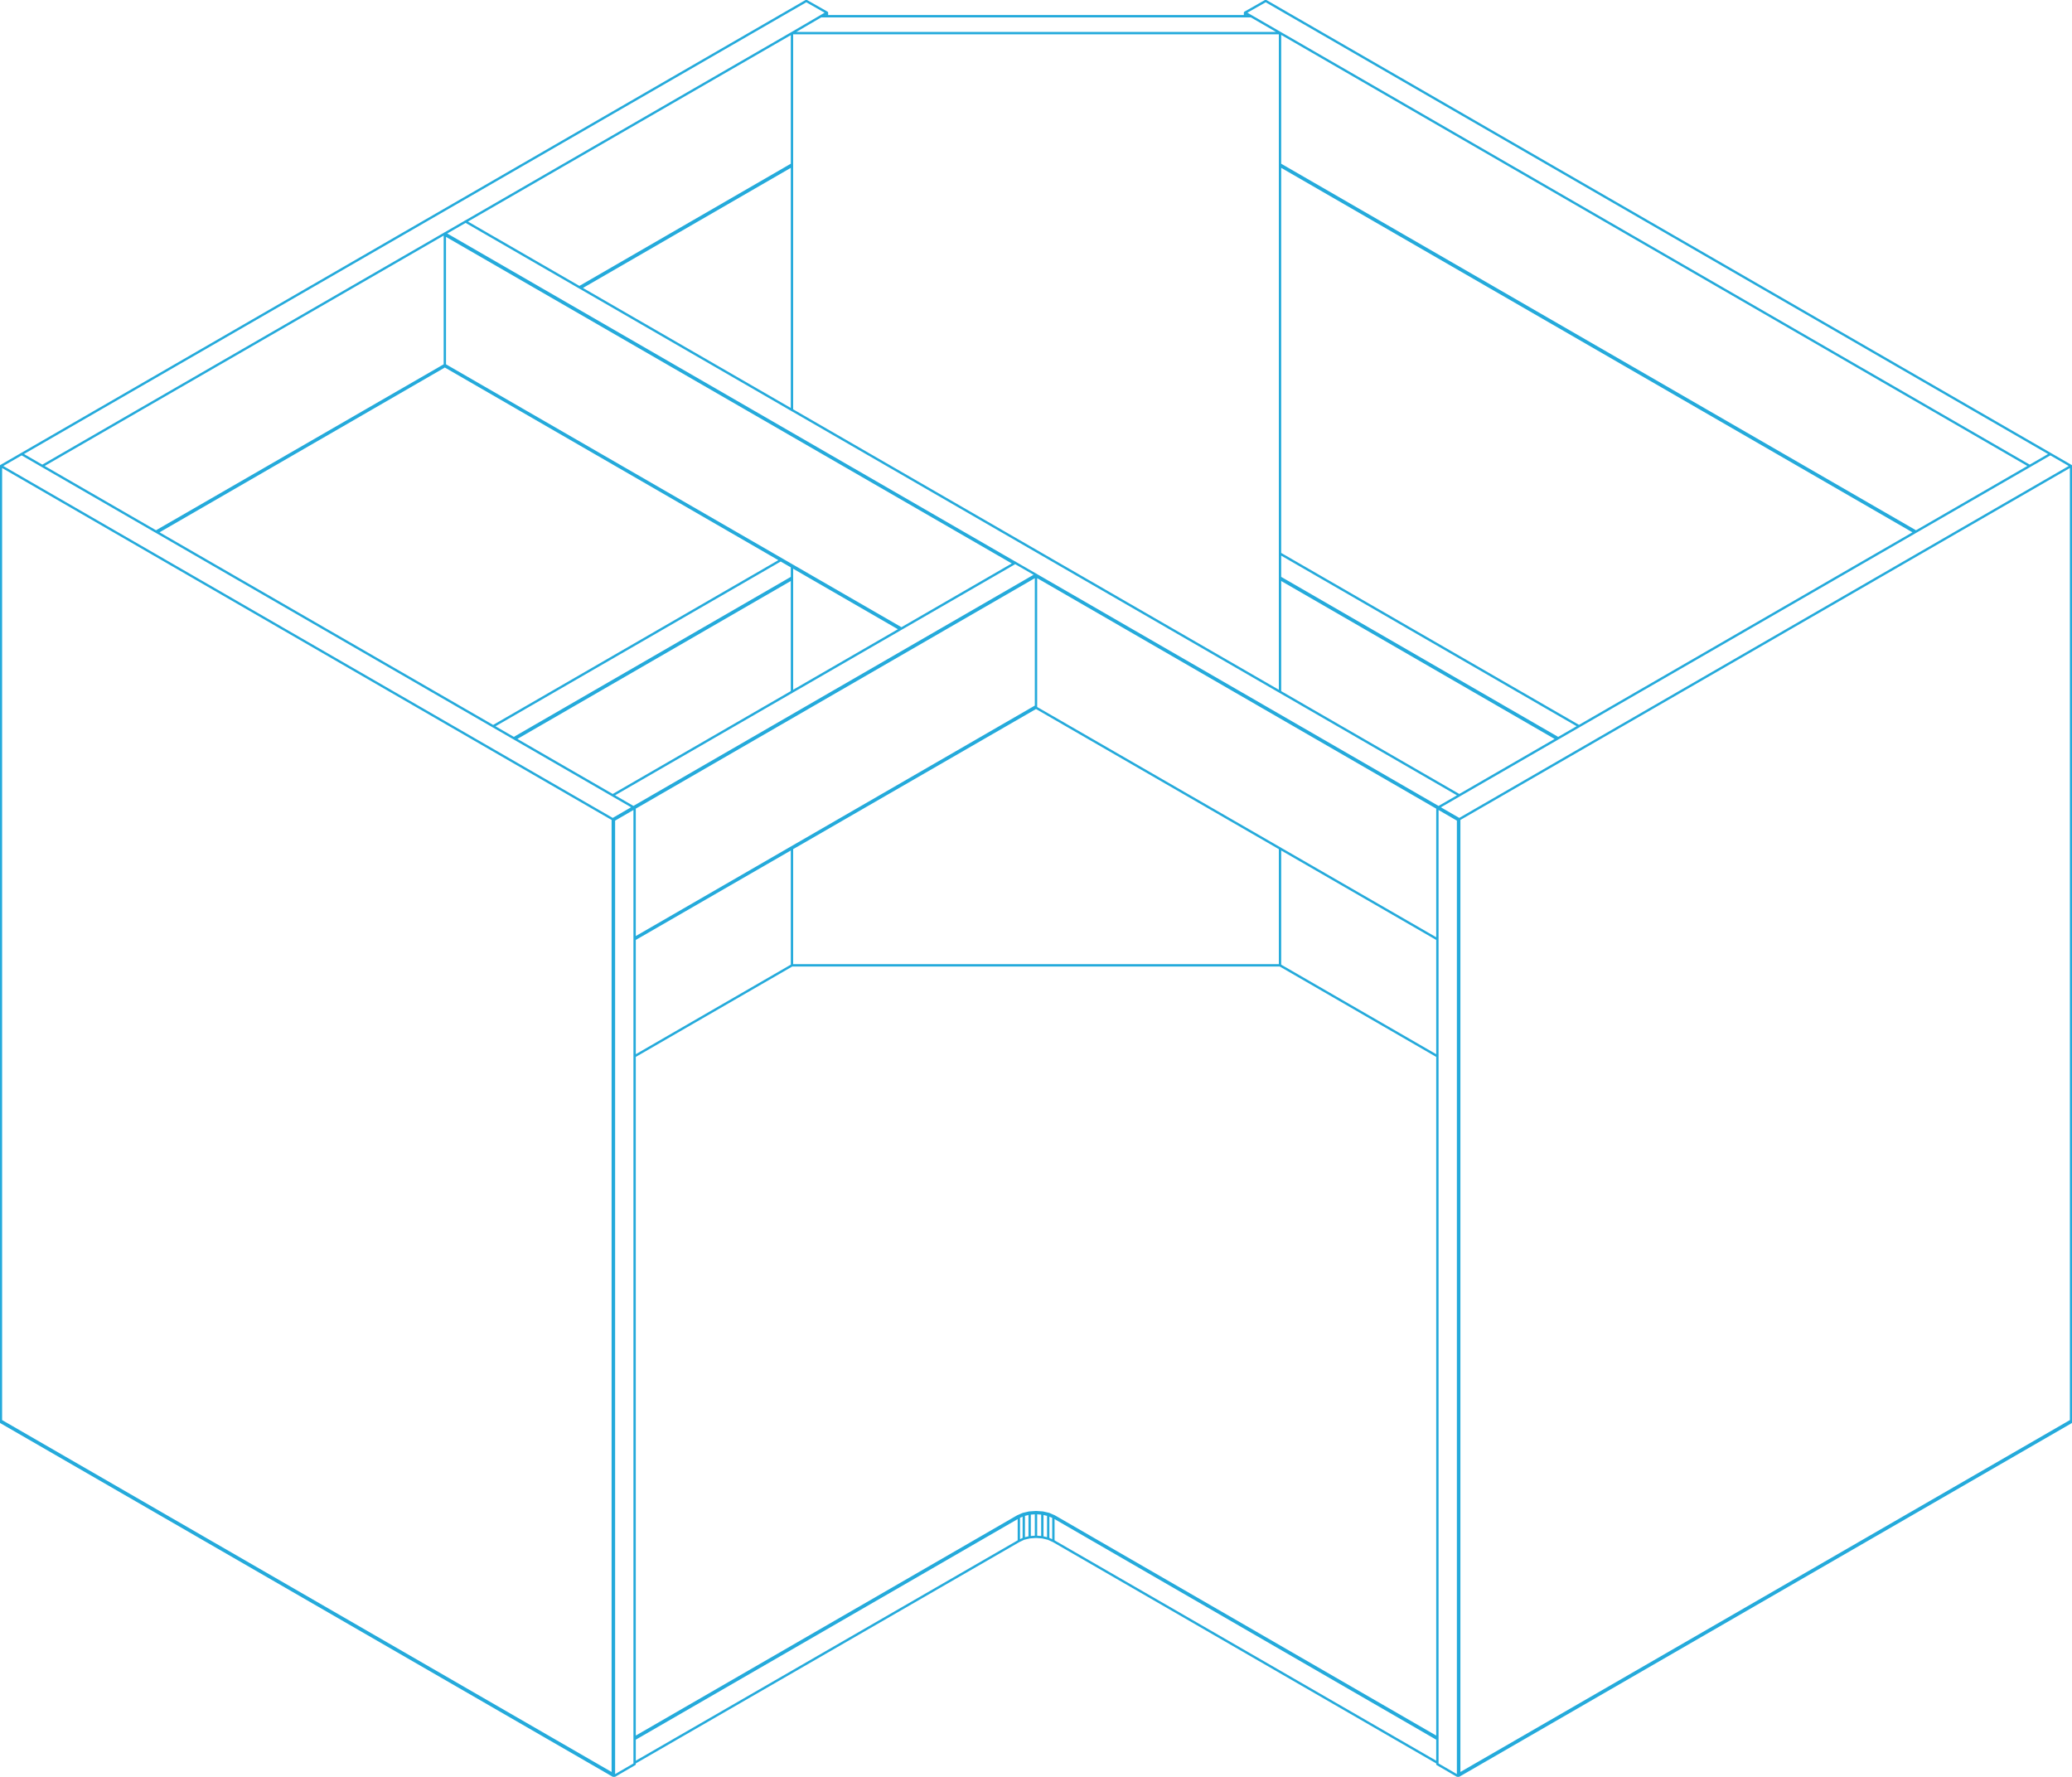 <?xml version="1.0" encoding="utf-8"?>
<!DOCTYPE svg PUBLIC "-//W3C//DTD SVG 1.1//EN" "http://www.w3.org/Graphics/SVG/1.1/DTD/svg11.dtd">
<svg version="1.1" id="_x33_D_nahled" xmlns="http://www.w3.org/2000/svg" xmlns:xlink="http://www.w3.org/1999/xlink" x="0px"
	 y="0px" viewBox="0 0 882.2 756.5" xml:space="preserve">
<path vector-effect="non-scaling-stroke" fill="none" stroke="#24AADB" stroke-linecap="round" stroke-linejoin="round" stroke-miterlimit="10" d="M620.799,349.1
	l261-150.7 M620.799,756.2l261-150.7 M621.299,755.301l260.5-150.4 M538.899,0.4l342.9,198 M881.799,198.4v407.1 M611.999,344
	l261-150.7 M530.099,5.4l334.1,193 M544.999,70l270.7,156.3 M544.999,70.6l270.2,156 M544.999,235.7l127.301,73.5 M544.999,245.9
	l118.4,68.399 M544.999,246.5l117.9,68.101 M189.4,99.4L621.299,348.8 M621.299,348.8V755.9 M198.199,94.3L621.299,338.6
	 M611.999,751.1l8.801,5.1 M611.999,344l8.801,5.101 M620.799,349.1v407.1 M448.499,645.9l163.5,94.5 M441.1,245.3L611.999,344
	 M611.999,344V751.1 M448.499,656.1l163.5,94.399 M441.1,301.3L611.999,399.9 M448.899,645.6l163.1,94.2 M544.999,411l67,38.7
	 M544.999,14.1V294.5 M544.999,361.2V411 M337.199,14.1h207.8 M337.199,411h207.8 M530.099,5.4l8.8-5 M349.699,6.9h182.8
	 M530.099,5.4v1.5 M446.599,644.6l2.3,1 M448.499,645.9v10.2 M446.298,655.1l2.2,1 M446.298,645l2.2,0.9 M443.999,644l2.601,0.601
	 M446.298,645V655.1 M443.798,644.4l2.5,0.6 M443.798,654.5l2.5,0.601 M441.1,643.801l2.899,0.199 M443.798,644.4v10.1
	 M441.1,654.301l2.699,0.199 M441.1,644.2l2.699,0.2 M270.199,399.9L441.1,301.3 M438.4,644.4l2.7-0.2 M438.4,654.5l2.7-0.199
	 M269.699,343.7l171.401-99 M441.1,244.7v56.6 M441.1,644.2v10.101 M270.199,344L441.1,245.3 M270.199,399.4L441.1,300.7
	 M438.199,644l2.901-0.199 M435.9,645l2.5-0.6 M435.9,655.1l2.5-0.601 M438.4,644.4v10.1 M435.599,644.6l2.6-0.601 M433.798,645.9
	l2.102-0.9 M433.798,656.1l2.102-1 M435.9,645V655.1 M433.298,645.6l2.301-1 M270.199,740.4l163.6-94.5 M270.199,750.5l163.6-94.399
	 M433.798,645.9v10.2 M270.199,739.801l163.1-94.2 M260.9,338.6l171.398-99 M189.4,100l242.398,139.9 M189.4,155.4l194.398,112.2
	 M189.4,155.9l193.898,112 M337.199,14.1l14.9-8.7 M343.298,0.4l8.801,5 M352.099,5.4v1.5 M0.4,198.4l342.898-198 M18,198.4
	L337.199,14.1 M270.199,449.7l67-38.7 M219.298,314.6l117.9-68.101 M247.199,122.6l90-52 M218.798,314.3l118.4-68.399 M337.199,14.1
	v160.5 M246.699,122.3l90.5-52.3 M337.199,241.3v53.2 M337.199,361.3V411 M210,309.2l122.4-70.7 M269.699,343.7l0.5,0.3
	 M270.199,344V751.1 M261.4,756.2l8.799-5.1 M261.4,349.1l8.799-5.101 M260.9,348.8l8.799-5.1 M9.199,193.3l260.5,150.4
	 M261.4,349.1v407.1 M0.4,605.5l261,150.7 M0.4,198.4l261,150.7 M0.4,604.9l260.5,150.4 M260.9,348.8V755.9 M189.4,99.4v56.5
	 M67,226.6l122.4-70.7 M66.5,226.3L189.4,155.4 M0.4,198.4v407.1"/>
</svg>
